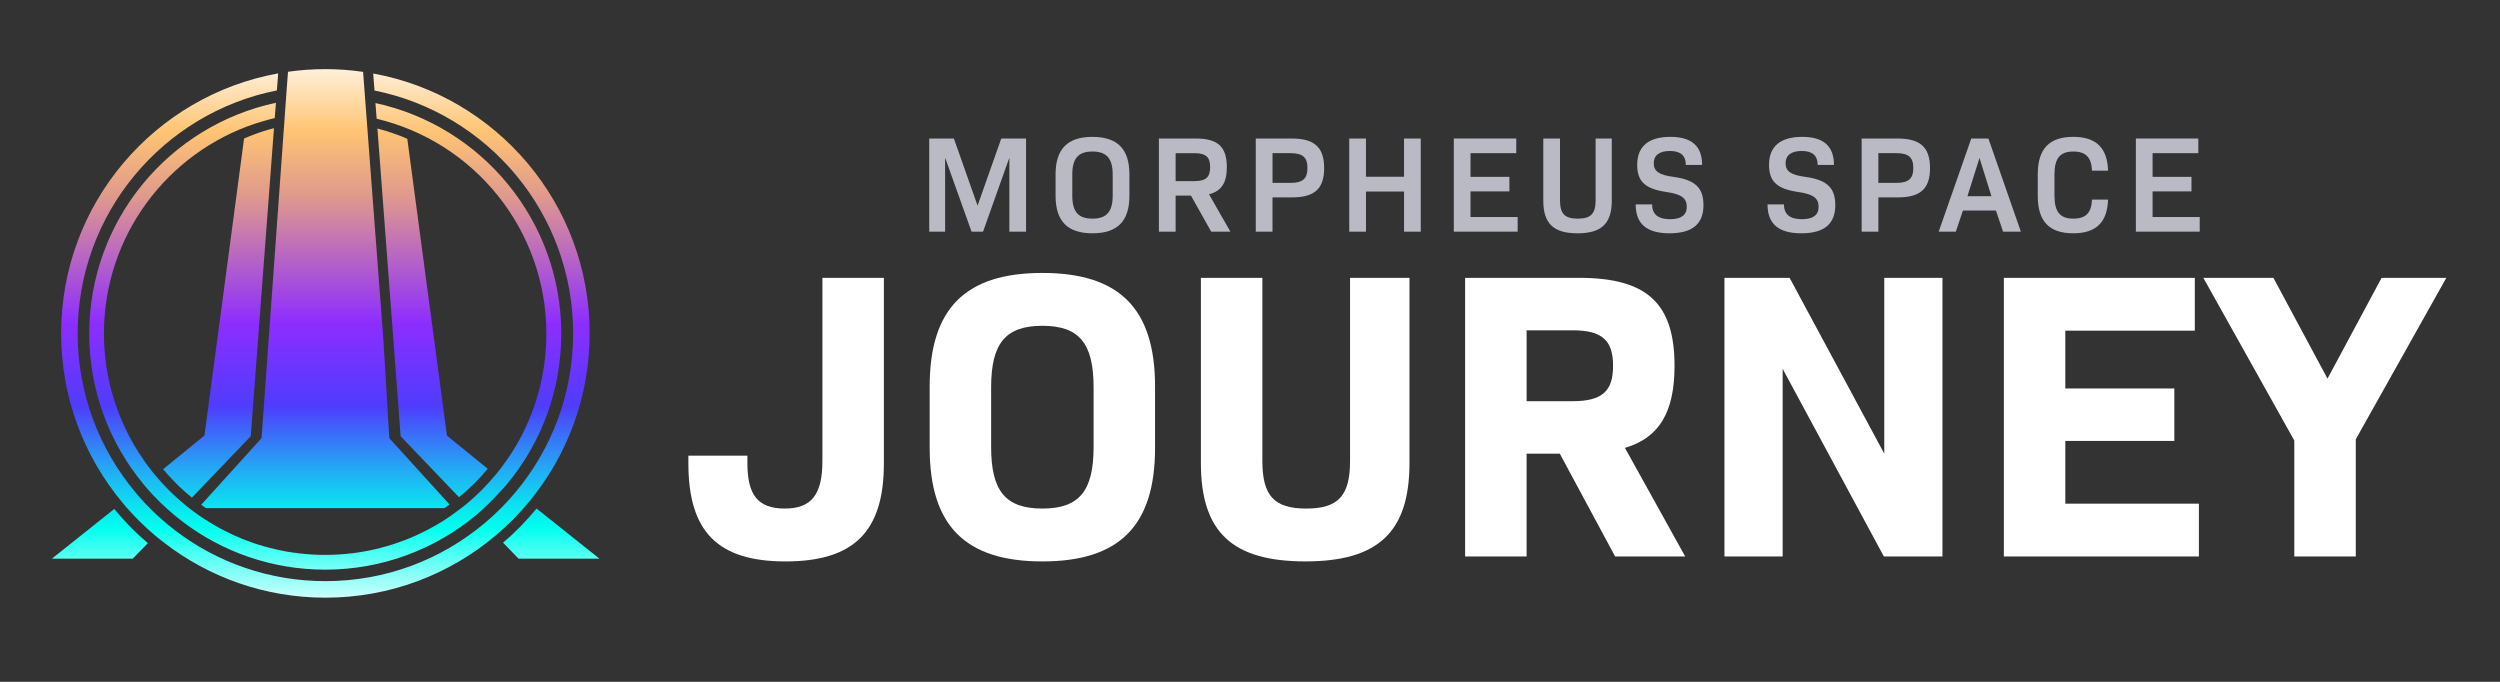<?xml version="1.0" encoding="utf-8"?>
<!-- Generator: Adobe Illustrator 27.8.1, SVG Export Plug-In . SVG Version: 6.00 Build 0)  -->
<svg version="1.1" id="Layer_1" xmlns="http://www.w3.org/2000/svg" xmlns:xlink="http://www.w3.org/1999/xlink" x="0px" y="0px"
	 width="132px" height="36px" viewBox="0 0 132 36" enable-background="new 0 0 132 36" xml:space="preserve">
<rect x="0" y="0" width="132" height="36" fill="#333333" stroke="none"/>
<g>
	<g>
		<path fill="#FFFFFF" d="M36.347,24.472v-0.411h3.116v0.411c0,1.666,0.562,2.38,1.969,2.38c1.428,0,1.991-0.758,1.991-2.51V14.67
			h3.246v9.802c0,3.591-1.58,5.171-5.193,5.171C37.905,29.643,36.347,28.085,36.347,24.472z"/>
		<path fill="#FFFFFF" d="M49.087,23.65v-3.246c0-4.111,1.882-5.993,5.95-5.993s5.95,1.882,5.95,5.993v3.246
			c0,4.11-1.882,5.993-5.95,5.993S49.087,27.76,49.087,23.65z M57.742,23.606v-3.159c0-2.314-0.757-3.245-2.705-3.245
			s-2.705,0.931-2.705,3.245v3.159c0,2.315,0.757,3.246,2.705,3.246S57.742,25.921,57.742,23.606z"/>
		<path fill="#FFFFFF" d="M63.407,24.449V14.67h3.246v9.672c0,1.839,0.627,2.51,2.315,2.51c1.688,0,2.315-0.671,2.315-2.51V14.67
			h3.137v9.779c0,3.636-1.645,5.193-5.496,5.193C65.052,29.643,63.407,28.085,63.407,24.449z"/>
		<path fill="#FFFFFF" d="M82.357,23.952h-1.753v5.431h-3.246V14.67h6.015c3.613,0,5.042,1.363,5.042,4.651
			c0,2.402-0.779,3.787-2.618,4.328l3.181,5.733h-3.7L82.357,23.952z M80.605,21.183h2.423c1.58,0,2.142-0.541,2.142-1.861
			c0-1.341-0.562-1.882-2.142-1.882h-2.423V21.183z"/>
		<path fill="#FFFFFF" d="M102.562,14.67v14.713h-3.094l-5.344-9.91v9.91h-3.073V14.67h3.44l4.998,9.282V14.67H102.562z"/>
		<path fill="#FFFFFF" d="M116.102,26.592v2.791h-10.299V14.67h10.083v2.791h-6.837v3.051h5.755v2.77h-5.755v3.311H116.102z"/>
		<path fill="#FFFFFF" d="M124.385,23.195v6.188h-3.246V23.26l-4.803-8.59h3.7l2.856,5.322l2.856-5.322h3.418L124.385,23.195z"/>
	</g>
	<g>
		<path fill="#BABAC4" d="M54.176,12.232h-0.882V8.326l-1.389,3.905h-0.607l-1.396-3.905v3.905h-0.839V7.314h1.302l1.251,3.544
			l1.251-3.544h1.309V12.232z"/>
		<path fill="#BABAC4" d="M55.734,10.337V9.208c0-1.338,0.629-1.981,1.946-1.981c1.324,0,1.953,0.644,1.953,1.981v1.129
			c0,1.338-0.629,1.981-1.953,1.981C56.363,12.319,55.734,11.675,55.734,10.337z M58.75,10.329V9.216C58.75,8.369,58.432,8,57.68,8
			c-0.752,0-1.063,0.369-1.063,1.216v1.113c0,0.847,0.311,1.215,1.063,1.215C58.432,11.544,58.75,11.176,58.75,10.329z"/>
		<path fill="#BABAC4" d="M62.883,10.329h-0.81v1.902H61.19V7.314h1.953c1.165,0,1.634,0.441,1.634,1.512
			c0,0.817-0.282,1.266-0.94,1.432l1.128,1.975h-1.013L62.883,10.329z M62.073,9.563h0.983c0.622,0,0.839-0.21,0.839-0.737
			c0-0.535-0.217-0.738-0.839-0.738h-0.983V9.563z"/>
		<path fill="#BABAC4" d="M69.915,8.875c0,1.093-0.506,1.548-1.707,1.548h-1.02v1.809h-0.883V7.314h1.902
			C69.409,7.314,69.915,7.783,69.915,8.875z M69.033,8.868c0-0.557-0.246-0.781-0.897-0.781h-0.947v1.569h0.947
			C68.787,9.656,69.033,9.433,69.033,8.868z"/>
		<path fill="#BABAC4" d="M75.016,7.314v4.918h-0.883v-2.119h-2.01v2.119H71.24V7.314h0.883v2.018h2.01V7.314H75.016z"/>
		<path fill="#BABAC4" d="M80.132,11.458v0.773h-3.371V7.314h3.298v0.773h-2.416v1.251h2.054v0.768h-2.054v1.353H80.132z"/>
		<path fill="#BABAC4" d="M81.486,10.597V7.314h0.882v3.262c0,0.709,0.253,0.969,0.933,0.969c0.694,0,0.948-0.26,0.948-0.969V7.314
			h0.853v3.283c0,1.201-0.542,1.722-1.808,1.722C82.022,12.319,81.486,11.798,81.486,10.597z"/>
		<path fill="#BABAC4" d="M86.364,10.792h0.868c0,0.528,0.318,0.781,0.948,0.781c0.586,0,0.882-0.217,0.882-0.651
			c0-0.463-0.282-0.672-1.099-0.788c-1.107-0.166-1.519-0.557-1.519-1.432c0-0.977,0.607-1.476,1.75-1.476
			c1.121,0,1.678,0.484,1.678,1.482h-0.861c0-0.491-0.274-0.737-0.839-0.737c-0.557,0-0.854,0.231-0.854,0.644
			c0,0.427,0.275,0.622,1.034,0.723c1.172,0.159,1.591,0.586,1.591,1.498c0,0.99-0.593,1.482-1.787,1.482
			C86.95,12.319,86.364,11.826,86.364,10.792z"/>
		<path fill="#BABAC4" d="M93.325,10.792h0.868c0,0.528,0.318,0.781,0.948,0.781c0.586,0,0.882-0.217,0.882-0.651
			c0-0.463-0.282-0.672-1.099-0.788c-1.107-0.166-1.519-0.557-1.519-1.432c0-0.977,0.607-1.476,1.75-1.476
			c1.121,0,1.678,0.484,1.678,1.482h-0.861c0-0.491-0.274-0.737-0.839-0.737c-0.557,0-0.854,0.231-0.854,0.644
			c0,0.427,0.275,0.622,1.034,0.723c1.172,0.159,1.591,0.586,1.591,1.498c0,0.99-0.593,1.482-1.787,1.482
			C93.911,12.319,93.325,11.826,93.325,10.792z"/>
		<path fill="#BABAC4" d="M101.905,8.875c0,1.093-0.506,1.548-1.707,1.548h-1.02v1.809h-0.883V7.314h1.902
			C101.398,7.314,101.905,7.783,101.905,8.875z M101.022,8.868c0-0.557-0.246-0.781-0.897-0.781h-0.947v1.569h0.947
			C100.776,9.656,101.022,9.433,101.022,8.868z"/>
		<path fill="#BABAC4" d="M105.386,11.117h-1.743l-0.376,1.114h-0.904l1.721-4.918h0.904l1.714,4.918h-0.94L105.386,11.117z
			 M103.881,10.359h1.266l-0.629-2.019L103.881,10.359z"/>
		<path fill="#BABAC4" d="M107.594,10.344V9.201c0-1.338,0.601-1.975,1.874-1.975c1.208,0,1.801,0.578,1.837,1.786h-0.846
			C110.429,8.312,110.133,8,109.475,8c-0.709,0-0.999,0.362-0.999,1.216v1.113c0,0.854,0.29,1.215,0.999,1.215
			c0.658,0,0.955-0.311,0.983-1.005h0.846c-0.036,1.2-0.629,1.779-1.837,1.779C108.194,12.319,107.594,11.682,107.594,10.344z"/>
		<path fill="#BABAC4" d="M116.145,11.458v0.773h-3.371V7.314h3.298v0.773h-2.416v1.251h2.054v0.768h-2.054v1.353H116.145z"/>
	</g>
	<linearGradient id="SVGID_1_" gradientUnits="userSpaceOnUse" x1="17.197" y1="32.5" x2="17.197" y2="2.478">
		<stop  offset="0" style="stop-color:#FFFFFF"/>
		<stop  offset="0.155" style="stop-color:#00FFEE"/>
		<stop  offset="0.189" style="stop-color:#0AE6F0"/>
		<stop  offset="0.26" style="stop-color:#24A7F5"/>
		<stop  offset="0.362" style="stop-color:#4C43FC"/>
		<stop  offset="0.368" style="stop-color:#4F3CFD"/>
		<stop  offset="0.513" style="stop-color:#8C2DFF"/>
		<stop  offset="0.737" style="stop-color:#DF998D"/>
		<stop  offset="0.852" style="stop-color:#FFC473"/>
		<stop  offset="1" style="stop-color:#FFFFFF"/>
	</linearGradient>
	<path fill="url(#SVGID_1_)" d="M13.427,28.688c-0.092-0.03-0.181-0.063-0.273-0.096c-0.085-0.033-0.174-0.066-0.26-0.102
		C13.068,28.559,13.246,28.625,13.427,28.688z M23.644,26.534l-3.089-3.399l-0.31-5.158L19.171,3.795
		C18.522,3.7,17.857,3.65,17.182,3.65c-0.665,0-1.321,0.046-1.96,0.138c-0.007,0.003-0.01,0.003-0.016,0.003L15.192,3.99
		L15.14,4.678l-0.053,0.734l-0.053,0.731l-0.003,0.066l-0.003,0.043l-0.03,0.415l-0.026,0.336L14.84,8.847l-1.031,14.287
		l-3.089,3.412l-0.096,0.105c0.082,0.063,0.168,0.122,0.25,0.178h12.594c0.089-0.059,0.178-0.122,0.263-0.184L23.644,26.534z
		 M19.823,5.442l0.063,0.807c5.144,1.222,8.971,5.849,8.971,11.369c0,2.157-0.586,4.183-1.614,5.922
		c-0.069,0.115-0.138,0.231-0.211,0.342c-0.079,0.119-0.158,0.237-0.237,0.356c-0.086,0.125-0.174,0.25-0.267,0.372
		c-0.053,0.076-0.109,0.151-0.171,0.224c-0.066,0.082-0.132,0.165-0.198,0.244c-0.112,0.135-0.227,0.267-0.346,0.398
		c-0.059,0.069-0.122,0.138-0.191,0.204c-0.063,0.069-0.129,0.135-0.194,0.201c-0.066,0.069-0.132,0.135-0.201,0.194
		c-0.125,0.125-0.254,0.24-0.386,0.352c-0.023,0.02-0.046,0.039-0.069,0.059c-0.056,0.052-0.112,0.099-0.168,0.148
		c-0.003,0-0.003,0-0.006,0.003c-0.072,0.059-0.145,0.115-0.217,0.171c-0.072,0.059-0.478,0.355-0.609,0.448
		c-0.132,0.089-0.264,0.174-0.399,0.263c-0.128,0.079-0.257,0.158-0.388,0.231c-0.247,0.142-0.498,0.273-0.751,0.395
		c-0.076,0.04-0.155,0.072-0.231,0.109c-0.204,0.092-0.408,0.181-0.619,0.26c-0.109,0.043-0.221,0.082-0.333,0.122
		c-0.102,0.036-0.204,0.072-0.306,0.105c-0.445,0.142-0.906,0.26-1.373,0.349c-0.119,0.023-0.237,0.043-0.356,0.063
		c-0.122,0.02-0.244,0.036-0.366,0.053c-0.122,0.013-0.244,0.026-0.366,0.039c-0.109,0.01-0.214,0.02-0.323,0.026
		c-0.138,0.01-0.28,0.017-0.421,0.02c-0.122,0.003-0.244,0.007-0.369,0.007c-0.102,0-0.201,0-0.3-0.003
		c-0.102-0.003-0.201-0.006-0.3-0.013c-0.056,0-0.112-0.003-0.168-0.01c-0.076-0.003-0.152-0.006-0.224-0.016
		c-0.264-0.02-0.527-0.053-0.787-0.092c-0.096-0.013-0.191-0.03-0.287-0.046c-0.29-0.053-0.573-0.115-0.85-0.188
		c-0.096-0.023-0.188-0.049-0.28-0.076c-0.188-0.049-0.369-0.109-0.55-0.168c-0.092-0.03-0.181-0.063-0.273-0.096
		c-0.085-0.033-0.174-0.066-0.26-0.102c-0.089-0.033-0.178-0.066-0.263-0.109c-0.089-0.036-0.178-0.076-0.264-0.112
		c-0.171-0.079-0.342-0.162-0.507-0.247c-0.168-0.085-0.336-0.174-0.497-0.27c-0.079-0.039-0.155-0.086-0.231-0.135
		c-0.115-0.069-0.234-0.142-0.346-0.217c-0.095-0.059-0.188-0.122-0.28-0.188c-0.122-0.086-0.244-0.174-0.362-0.264
		c-0.059-0.043-0.119-0.089-0.178-0.135c-0.063-0.049-0.129-0.102-0.191-0.155c-0.003-0.003-0.003-0.003-0.006-0.003l-0.02-0.02
		c-0.086-0.072-0.171-0.142-0.25-0.214c-0.059-0.046-0.119-0.099-0.174-0.155c-0.138-0.122-0.273-0.25-0.405-0.385
		c-0.086-0.086-0.171-0.171-0.25-0.26c-0.076-0.079-0.145-0.155-0.218-0.234c-0.006-0.01-0.016-0.023-0.026-0.033
		c-0.069-0.076-0.135-0.155-0.201-0.234c-0.006-0.007-0.013-0.013-0.02-0.02c-0.072-0.085-0.142-0.174-0.214-0.263
		c0-0.003,0-0.003,0-0.003c-0.119-0.145-0.227-0.293-0.336-0.445c0,0,0-0.003-0.003-0.007c-0.214-0.303-0.415-0.616-0.603-0.939
		c-0.158-0.277-0.306-0.56-0.441-0.85c-0.056-0.119-0.109-0.237-0.161-0.359c-0.162-0.369-0.303-0.751-0.425-1.139
		c-0.346-1.1-0.53-2.266-0.53-3.478c0-5.171,3.359-9.561,8.02-11.099c0.152-0.049,0.306-0.096,0.461-0.138h0.003
		c0.174-0.053,0.352-0.099,0.534-0.142l0.063-0.807C8.938,6.628,4.712,11.63,4.712,17.618c0,3.02,1.074,5.783,2.859,7.941
		c0.013,0.016,0.026,0.033,0.043,0.049c0.046,0.063,0.099,0.125,0.151,0.184c0.438,0.497,0.912,0.962,1.42,1.387
		c0.016,0.013,0.03,0.027,0.046,0.039c0.138,0.112,0.28,0.224,0.421,0.333c2.088,1.584,4.697,2.526,7.523,2.526
		c3.03,0,5.806-1.084,7.967-2.882c0.221-0.185,0.431-0.382,0.639-0.583c0.099-0.099,0.198-0.198,0.296-0.297
		c0.099-0.099,0.191-0.204,0.287-0.306l0.02-0.02c0.122-0.135,0.25-0.264,0.369-0.405c1.798-2.161,2.882-4.937,2.882-7.967
		C29.635,11.644,25.429,6.651,19.823,5.442z M9.698,27.061 M6.033,26.873L2.74,29.498h4.268l0.8-0.82
		C7.163,28.131,6.57,27.525,6.033,26.873z M8.918,25.882c0.132,0.135,0.267,0.263,0.405,0.385
		C9.185,26.142,9.05,26.013,8.918,25.882z M9.323,26.267c0.056,0.056,0.115,0.109,0.174,0.155
		C9.439,26.373,9.379,26.32,9.323,26.267z M9.748,26.636l0.02,0.02l0.003-0.003C9.761,26.646,9.755,26.643,9.748,26.636z
		 M13.401,7.105c-0.023,0.006-0.043,0.017-0.066,0.026c-0.01,0-0.016,0.003-0.023,0.01c-0.069,0.026-0.138,0.053-0.204,0.079
		c-0.072,0.03-0.148,0.063-0.221,0.096l-2.091,15.68L8.76,24.653l-0.148,0.122c0.006,0.01,0.013,0.016,0.02,0.023
		c0.063,0.079,0.132,0.155,0.201,0.23c0.399,0.451,0.833,0.87,1.301,1.245l3.106-3.241l1.199-15.905l0.026-0.342V6.769
		C14.102,6.861,13.746,6.974,13.401,7.105z M25.633,24.653L23.598,23L21.506,7.332c-0.072-0.033-0.145-0.066-0.217-0.096
		c-0.013-0.007-0.023-0.01-0.036-0.016c-0.086-0.033-0.175-0.066-0.26-0.099c-0.023-0.01-0.043-0.016-0.066-0.023
		c-0.326-0.122-0.659-0.227-0.998-0.313v0.013l0.942,12.476l0.283,3.761l3.083,3.218c0.553-0.451,1.061-0.952,1.515-1.502
		L25.633,24.653z M24.602,26.633l0.003,0.003c0.056-0.049,0.112-0.096,0.168-0.148C24.717,26.537,24.661,26.583,24.602,26.633z
		 M24.842,26.428c0.132-0.112,0.26-0.227,0.386-0.352C25.103,26.198,24.974,26.313,24.842,26.428z M25.228,26.076
		c0.069-0.059,0.135-0.125,0.201-0.194C25.363,25.947,25.297,26.013,25.228,26.076z M25.623,25.681
		c0.069-0.066,0.132-0.135,0.191-0.204C25.751,25.546,25.689,25.615,25.623,25.681z M28.33,26.85
		c-0.534,0.652-1.126,1.258-1.769,1.805l0.823,0.843h4.268L28.33,26.85z M19.705,3.881l0.069,0.899
		c5.981,1.199,10.487,6.485,10.487,12.822c0,3.182-1.136,6.1-3.027,8.369c-0.501,0.603-1.06,1.163-1.663,1.666
		c-2.273,1.904-5.194,3.047-8.389,3.047c-2.964,0-5.701-0.985-7.895-2.648c-0.165-0.125-0.323-0.25-0.481-0.382
		c-0.527-0.441-1.018-0.922-1.469-1.436c-0.066-0.076-0.135-0.155-0.194-0.234C5.243,23.714,4.1,20.79,4.1,17.602
		c0-6.347,4.522-11.639,10.519-12.828l0.069-0.899C8.171,5.05,3.227,10.751,3.227,17.602c0,3.396,1.212,6.508,3.234,8.929
		c0.059,0.079,0.129,0.158,0.194,0.234c0.474,0.543,0.988,1.051,1.542,1.515c0.165,0.135,0.329,0.27,0.501,0.398
		c2.351,1.808,5.293,2.879,8.484,2.879c3.429,0,6.574-1.238,9.001-3.293c0.626-0.53,1.205-1.113,1.732-1.745
		c2.009-2.418,3.218-5.527,3.218-8.916C31.133,10.758,26.206,5.063,19.705,3.881z M9.774,26.659
		c0.063,0.053,0.129,0.105,0.191,0.155c0.059,0.046,0.119,0.092,0.178,0.135C10.018,26.853,9.897,26.754,9.774,26.659z
		 M24.602,26.633c-0.073,0.059-0.148,0.118-0.221,0.178c0.072-0.056,0.145-0.112,0.217-0.171c0.003-0.003,0.003-0.003,0.006-0.003
		c0.056-0.049,0.112-0.096,0.168-0.148C24.717,26.537,24.661,26.583,24.602,26.633z M28.857,17.618
		c0-5.52-3.827-10.147-8.971-11.369v0.02c5.138,1.222,8.962,5.843,8.962,11.356c0,2.154-0.586,4.176-1.604,5.915
		C28.271,21.801,28.857,19.775,28.857,17.618z"/>
</g>
</svg>
